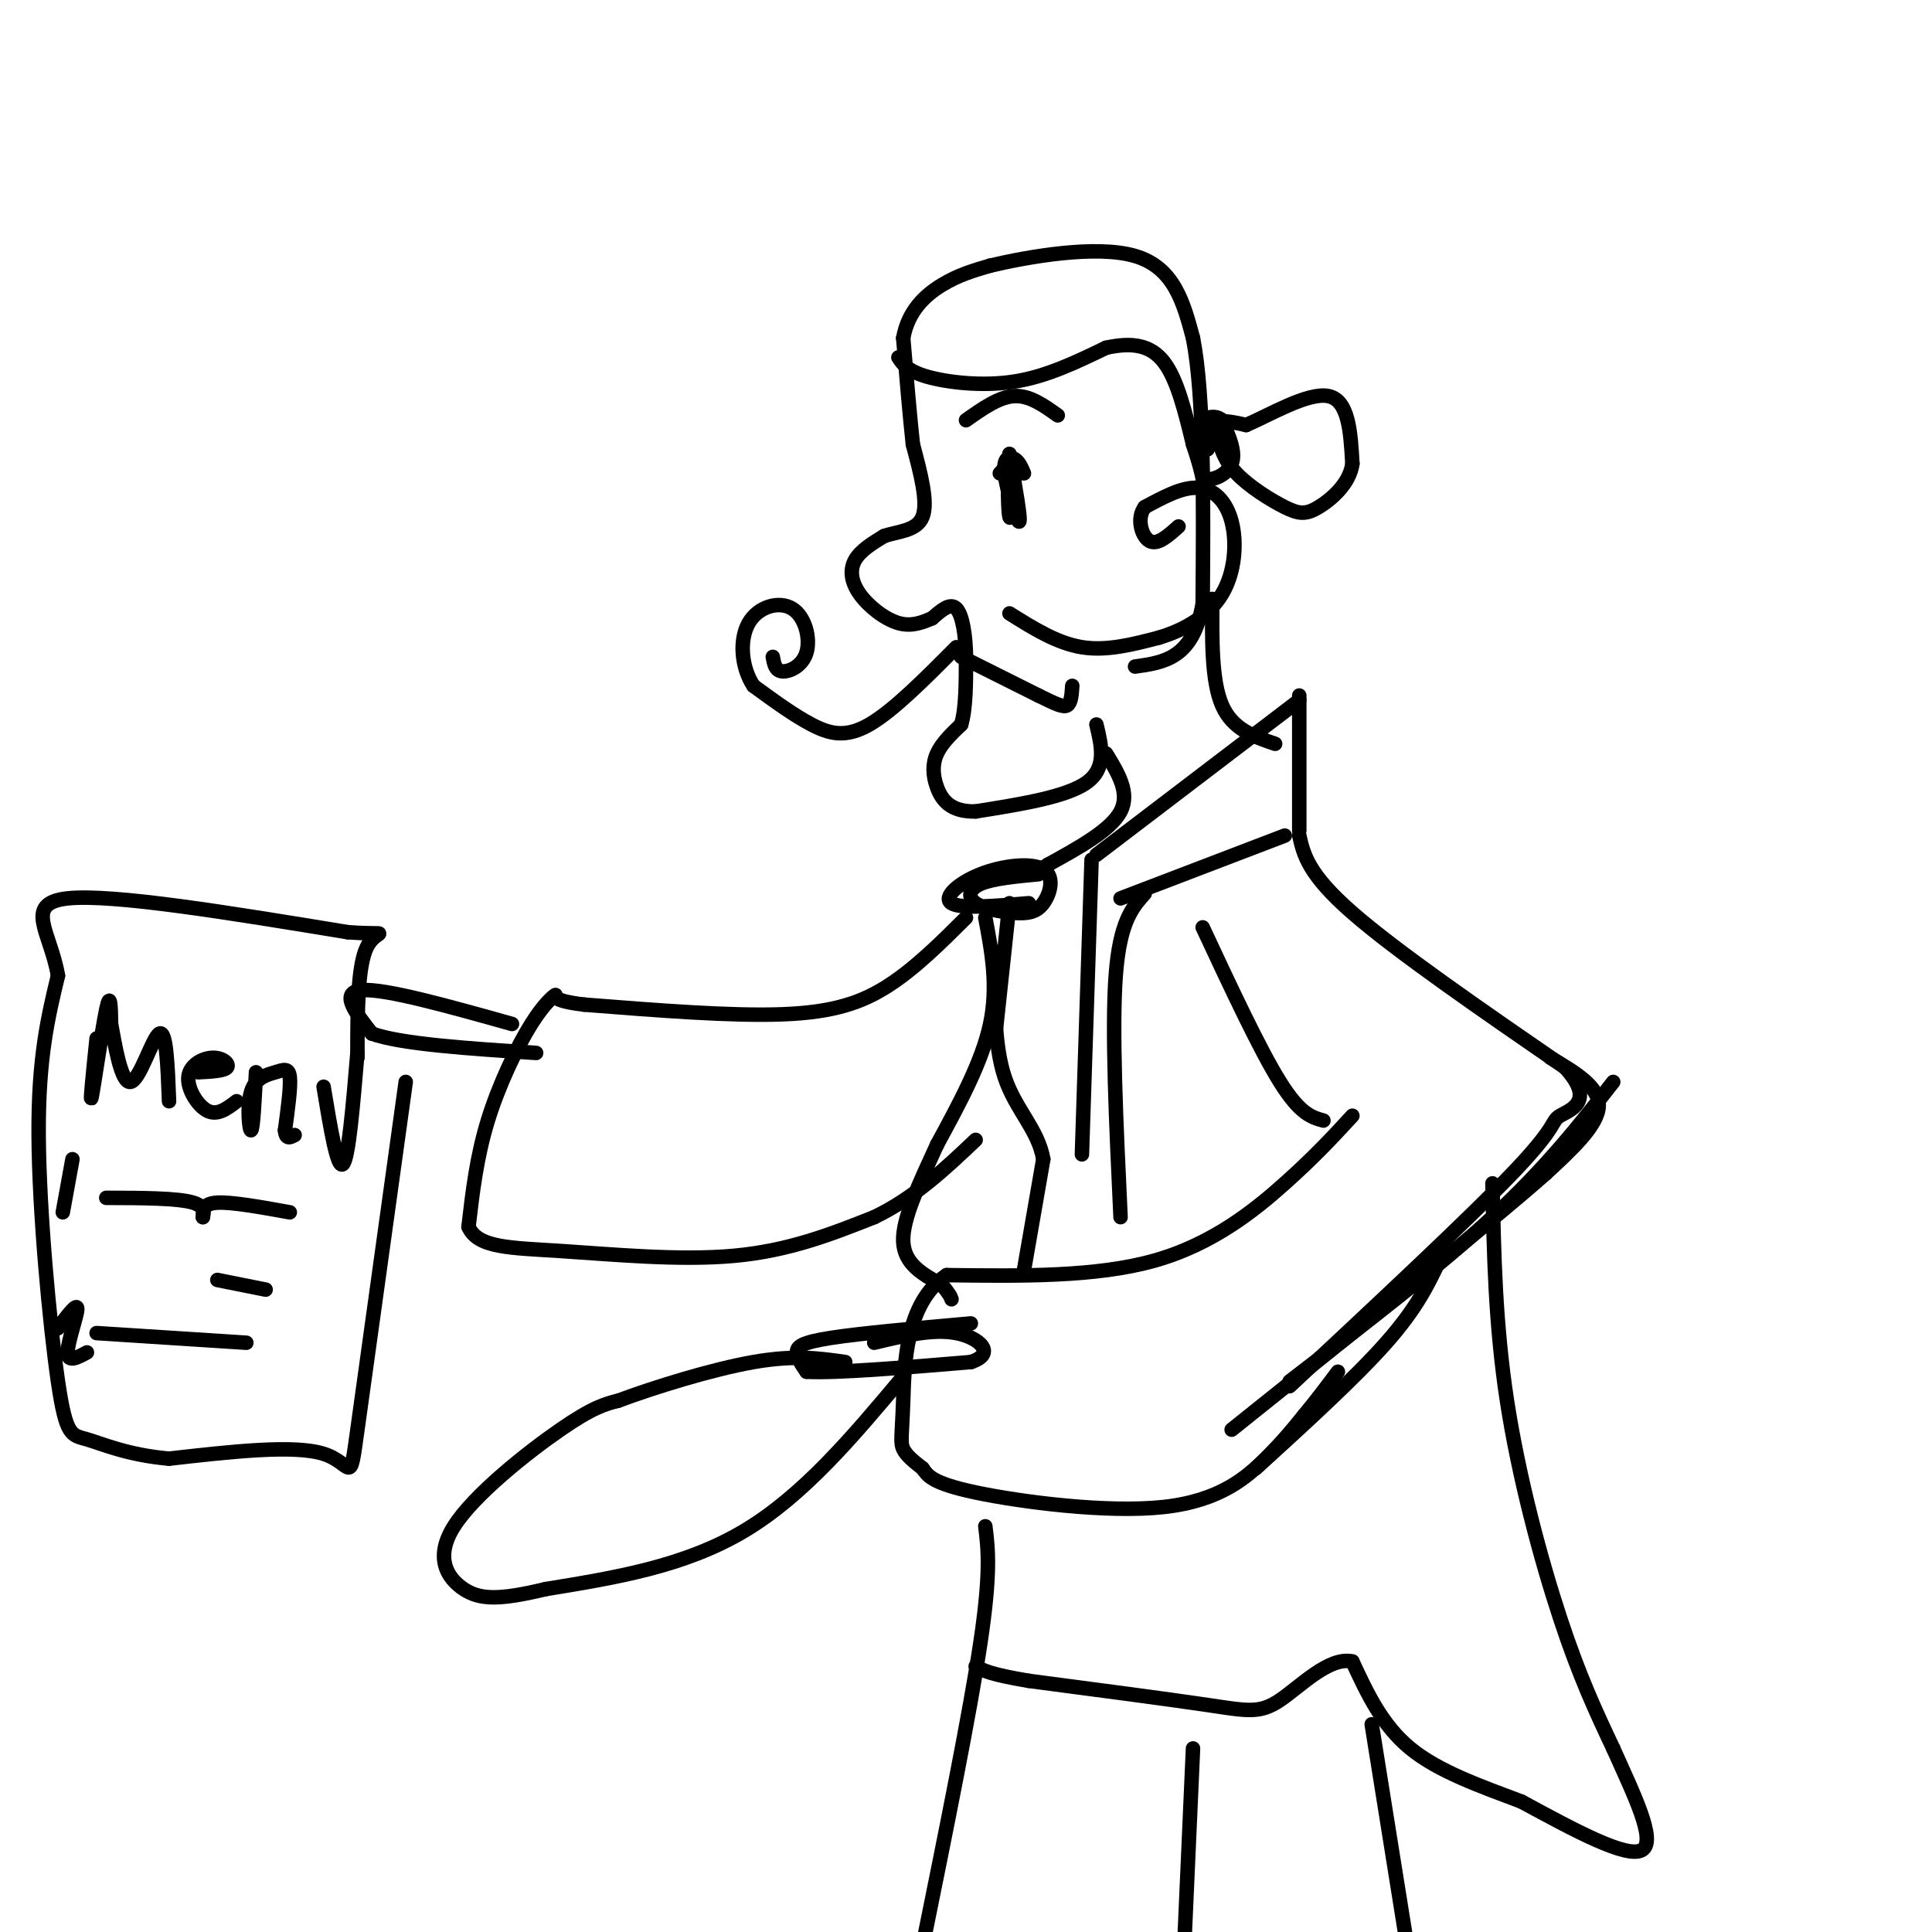 <svg viewBox='0 0 400 400' version='1.1' xmlns='http://www.w3.org/2000/svg' xmlns:xlink='http://www.w3.org/1999/xlink'><g fill='none' stroke='rgb(0,0,0)' stroke-width='3' stroke-linecap='round' stroke-linejoin='round'><path d='M269,145c0.000,0.000 -42.000,32.000 -42,32'/><path d='M269,144c0.000,0.000 0.000,28.000 0,28'/><path d='M266,173c0.000,0.000 -34.000,13.000 -34,13'/><path d='M237,185c-2.583,2.917 -5.167,5.833 -6,17c-0.833,11.167 0.083,30.583 1,50'/><path d='M226,178c0.000,0.000 -2.000,61.000 -2,61'/><path d='M269,173c0.917,4.000 1.833,8.000 11,16c9.167,8.000 26.583,20.000 44,32'/><path d='M324,221c6.560,7.095 0.958,8.833 -1,10c-1.958,1.167 -0.274,1.762 -9,11c-8.726,9.238 -27.863,27.119 -47,45'/><path d='M280,231c-3.867,4.200 -7.733,8.400 -14,14c-6.267,5.600 -14.933,12.600 -27,16c-12.067,3.400 -27.533,3.200 -43,3'/><path d='M196,264c-8.643,5.798 -8.750,18.792 -9,26c-0.250,7.208 -0.643,8.631 0,10c0.643,1.369 2.321,2.685 4,4'/><path d='M191,304c1.056,1.439 1.695,3.035 11,5c9.305,1.965 27.274,4.298 39,3c11.726,-1.298 17.207,-6.228 21,-10c3.793,-3.772 5.896,-6.386 8,-9'/><path d='M270,293c2.500,-3.000 4.750,-6.000 7,-9'/><path d='M260,304c10.333,-9.417 20.667,-18.833 27,-26c6.333,-7.167 8.667,-12.083 11,-17'/><path d='M267,286c15.417,-11.833 30.833,-23.667 42,-34c11.167,-10.333 18.083,-19.167 25,-28'/><path d='M274,232c-2.417,-0.667 -4.833,-1.333 -9,-8c-4.167,-6.667 -10.083,-19.333 -16,-32'/><path d='M201,274c-11.422,1.022 -22.844,2.044 -29,3c-6.156,0.956 -7.044,1.844 -7,3c0.044,1.156 1.022,2.578 2,4'/><path d='M167,284c6.000,0.333 20.000,-0.833 34,-2'/><path d='M201,282c5.378,-1.733 1.822,-5.067 -3,-6c-4.822,-0.933 -10.911,0.533 -17,2'/><path d='M215,181c-4.758,0.454 -9.517,0.909 -12,2c-2.483,1.091 -2.691,2.820 -1,4c1.691,1.180 5.281,1.813 8,2c2.719,0.187 4.565,-0.071 6,-2c1.435,-1.929 2.457,-5.527 0,-7c-2.457,-1.473 -8.392,-0.820 -13,1c-4.608,1.820 -7.888,4.806 -6,6c1.888,1.194 8.944,0.597 16,0'/><path d='M204,190c1.333,7.083 2.667,14.167 1,22c-1.667,7.833 -6.333,16.417 -11,25'/><path d='M194,237c-3.622,7.933 -7.178,15.267 -7,20c0.178,4.733 4.089,6.867 8,9'/><path d='M195,266c1.667,2.000 1.833,2.500 2,3'/><path d='M212,263c0.000,0.000 4.000,-23.000 4,-23'/><path d='M216,240c-1.067,-6.200 -5.733,-10.200 -8,-17c-2.267,-6.800 -2.133,-16.400 -2,-26'/><path d='M227,150c1.083,4.500 2.167,9.000 -2,12c-4.167,3.000 -13.583,4.500 -23,6'/><path d='M202,168c-5.310,0.143 -7.083,-2.500 -8,-5c-0.917,-2.500 -0.976,-4.857 0,-7c0.976,-2.143 2.988,-4.071 5,-6'/><path d='M199,150c1.000,-3.333 1.000,-8.667 1,-14'/><path d='M200,136c-0.067,-4.489 -0.733,-8.711 -2,-10c-1.267,-1.289 -3.133,0.356 -5,2'/><path d='M193,128c-1.909,0.804 -4.182,1.813 -7,1c-2.818,-0.813 -6.182,-3.450 -8,-6c-1.818,-2.550 -2.091,-5.014 -1,-7c1.091,-1.986 3.545,-3.493 6,-5'/><path d='M183,111c2.800,-1.000 6.800,-1.000 8,-4c1.200,-3.000 -0.400,-9.000 -2,-15'/><path d='M189,92c-0.667,-6.167 -1.333,-14.083 -2,-22'/><path d='M187,70c1.022,-5.689 4.578,-8.911 8,-11c3.422,-2.089 6.711,-3.044 10,-4'/><path d='M205,55c7.689,-1.822 21.911,-4.378 30,-2c8.089,2.378 10.044,9.689 12,17'/><path d='M247,70c2.333,12.000 2.167,33.500 2,55'/><path d='M249,125c-2.000,11.333 -8.000,12.167 -14,13'/><path d='M209,127c4.917,3.083 9.833,6.167 15,7c5.167,0.833 10.583,-0.583 16,-2'/><path d='M240,132c5.222,-1.563 10.276,-4.470 13,-9c2.724,-4.530 3.118,-10.681 2,-15c-1.118,-4.319 -3.748,-6.805 -7,-7c-3.252,-0.195 -7.126,1.903 -11,4'/><path d='M237,105c-1.756,2.311 -0.644,6.089 1,7c1.644,0.911 3.822,-1.044 6,-3'/><path d='M198,134c-6.533,6.578 -13.067,13.156 -18,16c-4.933,2.844 -8.267,1.956 -12,0c-3.733,-1.956 -7.867,-4.978 -12,-8'/><path d='M156,142c-2.561,-3.874 -2.962,-9.557 -1,-13c1.962,-3.443 6.289,-4.644 9,-3c2.711,1.644 3.807,6.135 3,9c-0.807,2.865 -3.516,4.104 -5,4c-1.484,-0.104 -1.742,-1.552 -2,-3'/><path d='M212,98c-0.518,-1.226 -1.036,-2.452 -2,-3c-0.964,-0.548 -2.375,-0.417 -2,3c0.375,3.417 2.536,10.119 3,10c0.464,-0.119 -0.768,-7.060 -2,-14'/><path d='M209,94c-0.405,1.310 -0.417,11.583 0,13c0.417,1.417 1.262,-6.024 1,-9c-0.262,-2.976 -1.631,-1.488 -3,0'/><path d='M186,74c0.956,1.422 1.911,2.844 6,4c4.089,1.156 11.311,2.044 18,1c6.689,-1.044 12.844,-4.022 19,-7'/><path d='M229,72c5.356,-1.178 9.244,-0.622 12,3c2.756,3.622 4.378,10.311 6,17'/><path d='M247,92c1.333,4.000 1.667,5.500 2,7'/><path d='M249,99c1.733,0.822 5.067,-0.622 6,-3c0.933,-2.378 -0.533,-5.689 -2,-9'/><path d='M253,87c-1.511,-1.400 -4.289,-0.400 -5,1c-0.711,1.400 0.644,3.200 2,5'/><path d='M250,93c0.222,-0.333 -0.222,-3.667 1,-5c1.222,-1.333 4.111,-0.667 7,0'/><path d='M258,88c4.644,-1.956 12.756,-6.844 17,-6c4.244,0.844 4.622,7.422 5,14'/><path d='M280,96c-0.534,4.118 -4.370,7.413 -7,9c-2.630,1.587 -4.054,1.466 -7,0c-2.946,-1.466 -7.413,-4.276 -10,-7c-2.587,-2.724 -3.293,-5.362 -4,-8'/><path d='M264,154c-4.417,-1.500 -8.833,-3.000 -11,-8c-2.167,-5.000 -2.083,-13.500 -2,-22'/><path d='M229,156c2.500,4.083 5.000,8.167 3,12c-2.000,3.833 -8.500,7.417 -15,11'/><path d='M217,179c-3.333,2.167 -4.167,2.083 -5,2'/><path d='M209,187c0.000,0.000 -3.000,28.000 -3,28'/><path d='M200,190c-5.222,5.200 -10.444,10.400 -16,14c-5.556,3.600 -11.444,5.600 -22,6c-10.556,0.400 -25.778,-0.800 -41,-2'/><path d='M121,208c-7.530,-0.877 -5.853,-2.070 -6,-2c-0.147,0.070 -2.116,1.404 -5,6c-2.884,4.596 -6.681,12.456 -9,20c-2.319,7.544 -3.159,14.772 -4,22'/><path d='M97,254c1.881,4.381 8.583,4.333 19,5c10.417,0.667 24.548,2.048 36,1c11.452,-1.048 20.226,-4.524 29,-8'/><path d='M181,252c8.333,-4.000 14.667,-10.000 21,-16'/><path d='M106,212c-13.083,-3.667 -26.167,-7.333 -31,-7c-4.833,0.333 -1.417,4.667 2,9'/><path d='M77,214c6.000,2.167 20.000,3.083 34,4'/><path d='M204,316c0.583,4.750 1.167,9.500 -1,24c-2.167,14.500 -7.083,38.750 -12,63'/><path d='M309,245c0.289,14.600 0.578,29.200 3,45c2.422,15.800 6.978,32.800 11,45c4.022,12.200 7.511,19.600 11,27'/><path d='M334,362c4.156,9.311 9.044,19.089 6,21c-3.044,1.911 -14.022,-4.044 -25,-10'/><path d='M315,373c-8.467,-3.200 -17.133,-6.200 -23,-11c-5.867,-4.800 -8.933,-11.400 -12,-18'/><path d='M280,344c-4.798,-1.095 -10.792,5.167 -15,8c-4.208,2.833 -6.631,2.238 -15,1c-8.369,-1.238 -22.685,-3.119 -37,-5'/><path d='M213,348c-8.000,-1.333 -9.500,-2.167 -11,-3'/><path d='M284,357c0.000,0.000 8.000,50.000 8,50'/><path d='M247,362c0.000,0.000 -2.000,45.000 -2,45'/><path d='M84,224c-4.156,29.867 -8.311,59.733 -10,72c-1.689,12.267 -0.911,6.933 -7,5c-6.089,-1.933 -19.044,-0.467 -32,1'/><path d='M35,302c-8.514,-0.732 -13.797,-3.062 -17,-4c-3.203,-0.938 -4.324,-0.483 -6,-12c-1.676,-11.517 -3.907,-35.005 -4,-51c-0.093,-15.995 1.954,-24.498 4,-33'/><path d='M12,202c-1.511,-9.000 -7.289,-15.000 2,-16c9.289,-1.000 33.644,3.000 58,7'/><path d='M72,193c10.000,0.733 6.000,-0.933 4,3c-2.000,3.933 -2.000,13.467 -2,23'/><path d='M20,215c-0.733,7.133 -1.467,14.267 -1,12c0.467,-2.267 2.133,-13.933 3,-18c0.867,-4.067 0.933,-0.533 1,3'/><path d='M23,212c0.726,3.940 2.042,12.292 4,12c1.958,-0.292 4.560,-9.226 6,-10c1.440,-0.774 1.720,6.613 2,14'/><path d='M41,222c2.702,-0.134 5.404,-0.268 6,-1c0.596,-0.732 -0.912,-2.062 -3,-2c-2.088,0.062 -4.754,1.517 -5,4c-0.246,2.483 1.930,5.995 4,7c2.070,1.005 4.035,-0.498 6,-2'/><path d='M53,222c-0.297,5.866 -0.593,11.732 -1,12c-0.407,0.268 -0.923,-5.062 0,-8c0.923,-2.938 3.287,-3.483 5,-4c1.713,-0.517 2.775,-1.005 3,1c0.225,2.005 -0.388,6.502 -1,11'/><path d='M59,234c0.167,2.000 1.083,1.500 2,1'/><path d='M67,225c1.417,8.583 2.833,17.167 4,16c1.167,-1.167 2.083,-12.083 3,-23'/><path d='M60,251c-6.000,-1.083 -12.000,-2.167 -15,-2c-3.000,0.167 -3.000,1.583 -3,3'/><path d='M42,252c-0.111,-0.156 1.111,-2.044 -2,-3c-3.111,-0.956 -10.556,-0.978 -18,-1'/><path d='M55,267c0.000,0.000 -10.000,-2.000 -10,-2'/><path d='M51,278c0.000,0.000 -31.000,-2.000 -31,-2'/><path d='M15,240c0.000,0.000 -2.000,11.000 -2,11'/><path d='M12,275c2.000,-2.689 4.000,-5.378 4,-4c0.000,1.378 -2.000,6.822 -2,9c0.000,2.178 2.000,1.089 4,0'/><path d='M199,136c0.000,0.000 16.000,8.000 16,8'/><path d='M215,144c3.778,1.867 5.222,2.533 6,2c0.778,-0.533 0.889,-2.267 1,-4'/><path d='M219,86c-2.917,-2.083 -5.833,-4.167 -9,-4c-3.167,0.167 -6.583,2.583 -10,5'/><path d='M321,219c5.083,3.000 10.167,6.000 10,10c-0.167,4.000 -5.583,9.000 -11,14'/><path d='M320,243c-12.667,11.167 -38.833,32.083 -65,53'/><path d='M187,285c-10.333,12.333 -20.667,24.667 -33,32c-12.333,7.333 -26.667,9.667 -41,12'/><path d='M113,329c-9.759,2.344 -13.657,2.206 -17,0c-3.343,-2.206 -6.131,-6.478 -2,-13c4.131,-6.522 15.180,-15.292 22,-20c6.820,-4.708 9.410,-5.354 12,-6'/><path d='M128,290c7.244,-2.711 19.356,-6.489 28,-8c8.644,-1.511 13.822,-0.756 19,0'/></g>
</svg>